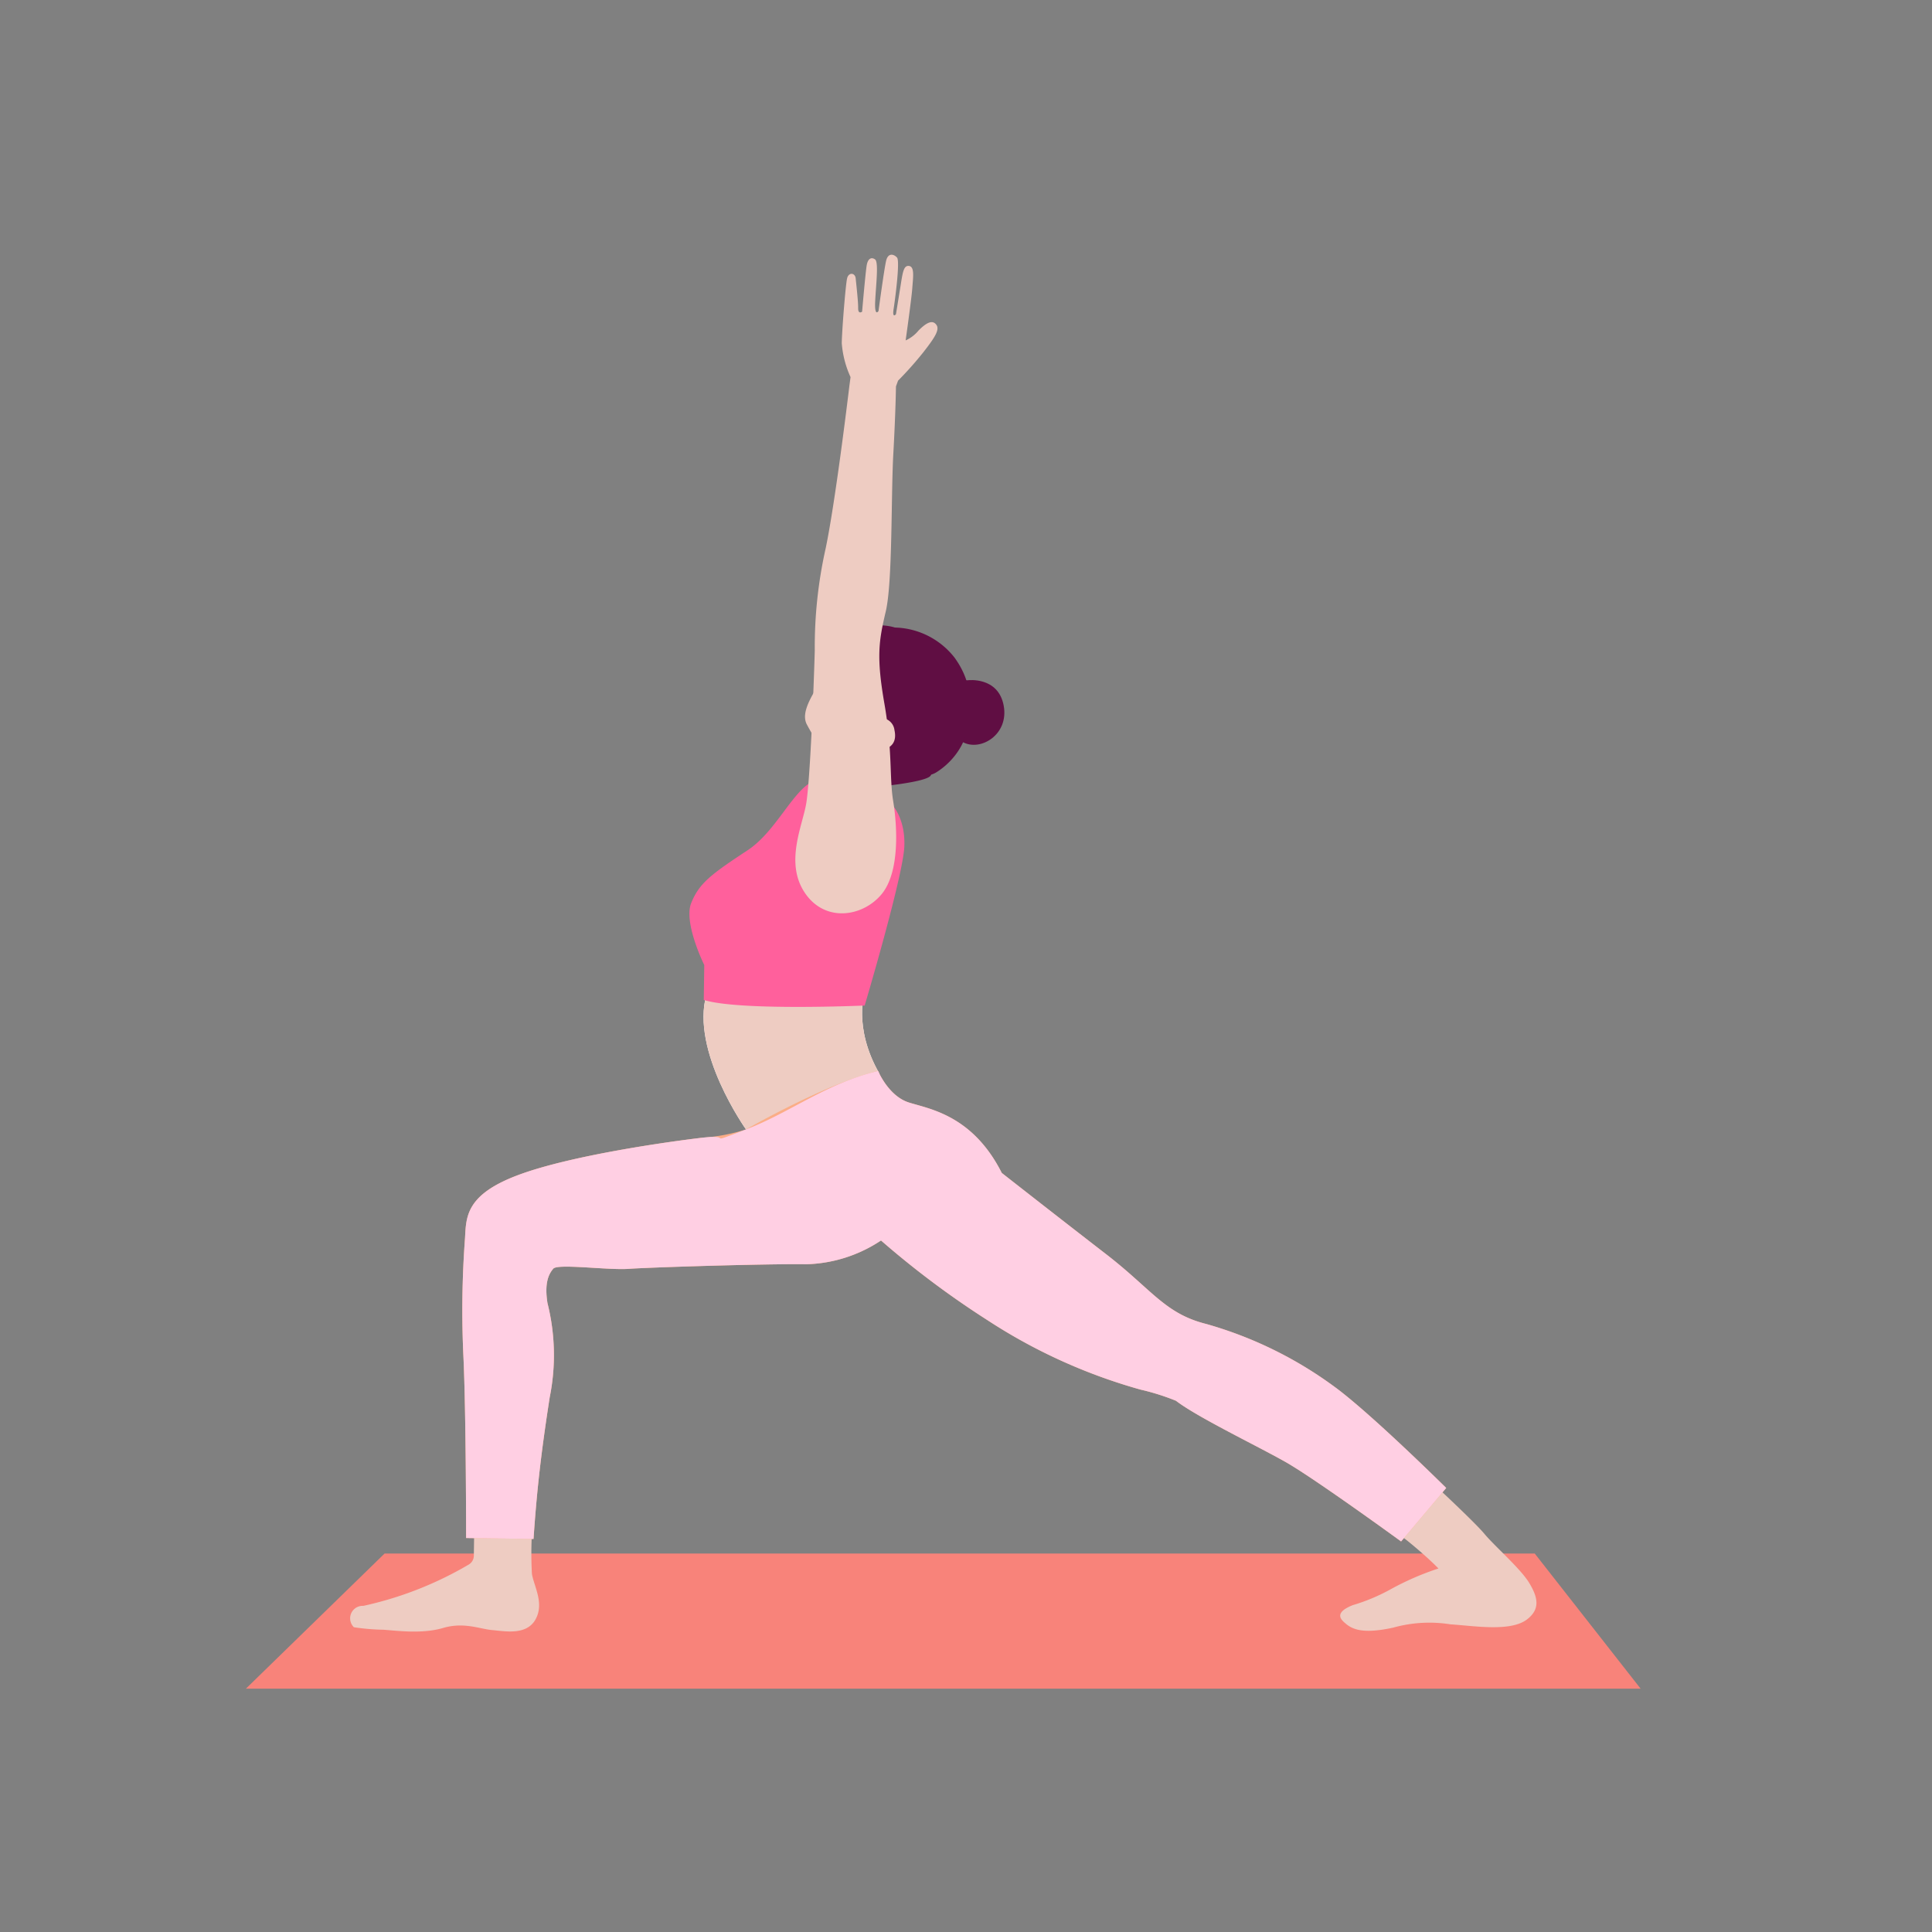 <svg xmlns="http://www.w3.org/2000/svg" width="220" height="220" viewBox="0 0 220 220"><rect x="0" y="0" width="220" height="220" fill="#808080" stroke="none"/><defs><style>.a{fill:none;}.b{fill:#f8837a;}.c{fill:#eeccc2;}.d{fill:#fff;}.e{fill:#fbad87;}.f{fill:#ffcfe3;}.g{fill:#600e43;}.h{fill:#e3abc0;opacity:0.8;}.i{fill:#ff609c;}</style></defs><g transform="translate(-1500 -7012)"><rect class="a" width="220" height="220" transform="translate(1500 7012)"/><g transform="translate(1.574 453.646)"><g transform="translate(1534.896 6587.354)"><path class="b" d="M672.365,486.824H831.186l-12.057-15.387H688.156Z" transform="translate(-680.835 -323.532)"/><g transform="translate(3.398 0)"><path class="c" d="M905.1,465.232a41.228,41.228,0,0,0-.082,5.811c.244,1.43,1.432,3.349.4,5.184s-3.506,1.325-4.931,1.2-3.21-.943-5.6-.237-5.289.3-6.766.2a25.232,25.232,0,0,1-3.378-.286,1.42,1.42,0,0,1,1.073-2.433,40.756,40.756,0,0,0,12.029-4.719,1.18,1.18,0,0,0,.557-.988l.054-3.82Z" transform="translate(-884.313 -320.808)"/><path class="a" d="M905.1,465.232a41.228,41.228,0,0,0-.082,5.811c.244,1.43,1.432,3.349.4,5.184s-3.506,1.325-4.931,1.2-3.21-.943-5.6-.237-5.289.3-6.766.2a25.232,25.232,0,0,1-3.378-.286,1.42,1.42,0,0,1,1.073-2.433,40.756,40.756,0,0,0,12.029-4.719,1.18,1.18,0,0,0,.557-.988l.054-3.82Z" transform="translate(-884.313 -320.808)"/><path class="d" d="M834.442,356.709s-1.384,4.007,1.634,9.3l-5.386,5.042-9.785,1.343s-6.339-8.912-4.5-15.351S834.442,356.709,834.442,356.709Z" transform="translate(-775.827 -272.788)"/><path class="c" d="M834.442,356.709s-1.384,4.007,1.634,9.3l-5.386,5.042-9.785,1.343s-6.339-8.912-4.5-15.351S834.442,356.709,834.442,356.709Z" transform="translate(-775.827 -272.788)"/><path class="c" d="M690.189,462.322c-.055-.3,3.293,2.342,5.212,4.305a32.165,32.165,0,0,0-5.306,2.293,21.672,21.672,0,0,1-4.472,1.89c-1.287.521-1.834,1.119-1.036,1.871s1.864,1.508,5.647.686a15.3,15.3,0,0,1,6.538-.379c2.691.173,6.819.876,8.7-.55,1.566-1.19,1.248-2.542.261-4.172s-3.915-4.163-5.107-5.594-6.444-6.287-6.444-6.287Z" transform="translate(-571.471 -317.022)"/><path class="a" d="M690.189,462.322c-.055-.3,3.293,2.342,5.212,4.305a32.165,32.165,0,0,0-5.306,2.293,21.672,21.672,0,0,1-4.472,1.89c-1.287.521-1.834,1.119-1.036,1.871s1.864,1.508,5.647.686a15.3,15.3,0,0,1,6.538-.379c2.691.173,6.819.876,8.7-.55,1.566-1.19,1.248-2.542.261-4.172s-3.915-4.163-5.107-5.594-6.444-6.287-6.444-6.287Z" transform="translate(-571.471 -317.022)"/><path class="e" d="M749.665,374.615s1.173,2.845,3.485,3.585,7.253,1.415,10.6,8.029c0,0,6.694,5.246,11.891,9.26s6.673,6.761,11.4,7.94a45.463,45.463,0,0,1,15.047,7.486c4.3,3.293,12.268,11.184,12.268,11.184l-5.137,6.09s-9.9-7.211-13.206-9.076-10.03-5.092-12.429-6.943a26.594,26.594,0,0,0-4.023-1.269,62.617,62.617,0,0,1-17.465-7.924,102.445,102.445,0,0,1-12.1-9.06,16.1,16.1,0,0,1-8.531,2.708c-4.639-.065-17.878.354-20.2.523s-8.073-.619-8.586-.02-1.032,1.6-.661,3.93a24.253,24.253,0,0,1,.253,10.711c-1,6.451-1.463,10.587-1.844,16.137l-7.676-.108s0-14.345-.313-20.814a111.282,111.282,0,0,1,.188-13.332c.135-2.422.07-4.949,6.061-7.188s17.126-3.8,20.97-4.25a21.052,21.052,0,0,0,4.963-.94S743.684,376.046,749.665,374.615Z" transform="translate(-689.542 -281.662)"/><path class="f" d="M749.665,374.615s1.173,2.845,3.485,3.585,7.253,1.415,10.6,8.029c0,0,6.694,5.246,11.891,9.26s6.673,6.761,11.4,7.94a45.463,45.463,0,0,1,15.047,7.486c4.3,3.293,12.268,11.184,12.268,11.184l-5.137,6.09s-9.9-7.211-13.206-9.076-10.03-5.092-12.429-6.943a26.594,26.594,0,0,0-4.023-1.269,62.617,62.617,0,0,1-17.465-7.924,102.445,102.445,0,0,1-12.1-9.06,16.1,16.1,0,0,1-8.531,2.708c-4.639-.065-17.878.354-20.2.523s-8.073-.619-8.586-.02-1.032,1.6-.661,3.93a24.253,24.253,0,0,1,.253,10.711c-1,6.451-1.463,10.587-1.844,16.137l-7.676-.108s0-14.345-.313-20.814a111.282,111.282,0,0,1,.188-13.332c.135-2.422.07-4.949,6.061-7.188s17.126-3.8,20.97-4.25-.039.959,4.963-.94S743.684,376.046,749.665,374.615Z" transform="translate(-689.542 -281.662)"/><path class="a" d="M811.234,394.882s-1.68,5.785-5.868,7.8" transform="translate(-744.909 -290.426)"/><g transform="translate(48.912 42.208)"><path class="d" d="M816.265,307.216s.327,11.115-1.914,11.455c-2.057.312,3.021,2.98,3.021,2.98l-5.832,1.558.278.793,8.781-3.717a4.562,4.562,0,0,1-.114-5.351,8.481,8.481,0,0,1,4.963-3.327Z" transform="translate(-811.54 -294.723)"/><path class="g" d="M792.551,296.207s3.463-.451,4.087,2.885-2.7,5.289-4.7,4.132c-1.837-1.065-.536-5.772-.536-5.772l.7-1.238" transform="translate(-771.126 -289.954)"/><path class="a" d="M792.551,296.207s3.463-.451,4.087,2.885-2.7,5.289-4.7,4.132c-1.837-1.065-.536-5.772-.536-5.772l.7-1.238" transform="translate(-771.126 -289.954)"/><path class="g" d="M804.211,285.454s-3.132-1.078-5.187,1.249a4.214,4.214,0,0,0-.482,4.884l2.565,9.285,1.88-.049s3.866,2.418,5.941,1.121c2.351-1.469,4.007-4.211,3.563-6.828,0,0,1.044-2.724-1.472-6.219A8.888,8.888,0,0,0,804.211,285.454Z" transform="translate(-791.091 -285.204)"/><path class="c" d="M810.082,300.321a20.691,20.691,0,0,1-1.51-2.467c-.406-.905-.091-2.114,1.274-4.26l-.1-1.114a.343.343,0,0,1,.422-.36,1.536,1.536,0,0,0,1.55-.249c.711-.825,1.938-3.034,5.034-3.309s4.459,5.9,4.459,5.9l-.6,7.547s-1.884,1.088-2.888,1.771" transform="translate(-805.519 -286.653)"/><path class="a" d="M820.577,304.372a29.53,29.53,0,0,0,2.741-2.362l.6-7.547s-1.362-6.174-4.459-5.9-4.323,2.484-5.034,3.309a1.536,1.536,0,0,1-1.55.249.343.343,0,0,0-.422.36l.1,1.114c-1.633,1.969-1.847,3.244-1.441,4.149a12.677,12.677,0,0,0,1.54,2.232s.649,1.791-.215,7.4c-.134.872-3.741,5.932-4.031,6.4" transform="translate(-808.227 -286.653)"/><path class="g" d="M807.648,287.226s3.993,1.859,4.565,4.666-.171,7.871-.171,7.871.995,2.892.49,3.464c-.645.73-5.889,1.216-5.889,1.216l-.323-1.837-.351-2.277s3.044.3,2.471-2.313a1.558,1.558,0,0,0-1.857-1.355,9.738,9.738,0,0,1-1.032-4.08c-.035-2.26.891-5.019,1.494-5.188Z" transform="translate(-795.365 -286.079)"/><path class="a" d="M816.282,306.966s-.311-.6-1.275-.313" transform="translate(-804.34 -294.447)"/><path class="h" d="M822.458,301.529a.832.832,0,0,1-1.165-.2.849.849,0,0,1,.257-1.165.832.832,0,0,1,1.165.2A.849.849,0,0,1,822.458,301.529Z" transform="translate(-814.399 -291.607)"/><path class="a" d="M817.149,287.213a10.048,10.048,0,0,0-.318,9.2" transform="translate(-805.717 -286.073)"/><path class="a" d="M802.541,303.469s4.431-.293,6.545-1.526c2.17-1.265,3.84-3.485,3.4-6.1a8.027,8.027,0,0,0-1.3-6.945,8.888,8.888,0,0,0-6.807-3.443s-3.132-1.078-5.187,1.249a3.97,3.97,0,0,0-1.055,2.854" transform="translate(-791.25 -285.204)"/></g><path class="i" d="M833.946,318.8s1.662,1.505,1.548,4.871-4.519,18.161-4.519,18.161-14.262.633-18.321-.636l.056-3.973s-2.392-4.831-1.485-7.067,2.2-3.227,6.415-6,6.132-9.814,9.807-7.741A18.862,18.862,0,0,0,833.946,318.8Z" transform="translate(-772.382 -256.331)"/><path class="a" d="M833.946,318.8s1.662,1.505,1.548,4.871-4.519,18.161-4.519,18.161-14.262.633-18.321-.636l.056-3.973s-2.392-4.831-1.485-7.067,2.2-3.227,6.415-6,6.132-9.814,9.807-7.741A18.862,18.862,0,0,0,833.946,318.8Z" transform="translate(-772.382 -256.331)"/><path class="a" d="M848.125,353.357a3.08,3.08,0,0,0,1.73,1.392" transform="translate(-807.798 -272.469)"/><path class="a" d="M810.526,225.823l-.028.229c-.211,1.749-1.591,13.051-2.657,18.186a51.319,51.319,0,0,0-1.25,11.7c-.12,4.308-.539,14.876-.979,17.429s-2.452,6.731-.143,10.149,6.622,2.717,8.748.123,1.734-7.971,1.3-10.6-.065-5.725-.994-11.059-.645-7.148.148-10.5.595-13.124.865-17.969.3-7.673.3-7.673l.237-.653a40.347,40.347,0,0,0,2.884-3.241c1.273-1.635,1.886-2.553,1.486-3.115s-1.038-.365-2.037.645a4.06,4.06,0,0,1-1.468,1.126s.666-4.7.759-5.962.274-2.42-.369-2.517-.733.808-.992,2.414-.5,3.082-.5,3.082-.446.543-.265-.614.74-5.441.388-5.836-1.018-.591-1.244.366-.866,5.722-.866,5.722-.465.737-.378-1.115.413-4.462-.014-4.766-.808-.081-.943.623-.533,5.332-.533,5.332-.459.346-.449-.4-.217-2.73-.281-3.389-.808-.734-.979,0-.578,5.783-.607,7.38a11.381,11.381,0,0,0,1,3.856Z" transform="translate(-753.68 -210.836)"/><path class="a" d="M821,284.494a2.906,2.906,0,0,0-.635,2.011" transform="translate(-763.189 -242.689)"/></g></g><path class="c" d="M810.526,225.823l-.028.229c-.211,1.749-1.591,13.051-2.657,18.186a51.319,51.319,0,0,0-1.25,11.7c-.12,4.308-.539,14.876-.979,17.429s-2.452,6.731-.143,10.149,6.622,2.717,8.748.123,1.734-7.971,1.3-10.6-.065-5.725-.994-11.059-.645-7.148.148-10.5.595-13.124.865-17.969.3-7.673.3-7.673l.237-.653a40.347,40.347,0,0,0,2.884-3.241c1.273-1.635,1.886-2.553,1.486-3.115s-1.038-.365-2.037.645a4.06,4.06,0,0,1-1.468,1.126s.666-4.7.759-5.962.274-2.42-.369-2.517-.733.808-.992,2.414-.5,3.082-.5,3.082-.446.543-.265-.614.74-5.441.388-5.836-1.018-.591-1.244.366-.866,5.722-.866,5.722-.465.737-.378-1.115.413-4.462-.014-4.766-.808-.081-.943.623-.533,5.332-.533,5.332-.459.346-.449-.4-.217-2.73-.281-3.389-.808-.734-.979,0-.578,5.783-.607,7.38a11.381,11.381,0,0,0,1,3.856Z" transform="translate(784.614 6376.518)"/></g></g></svg>